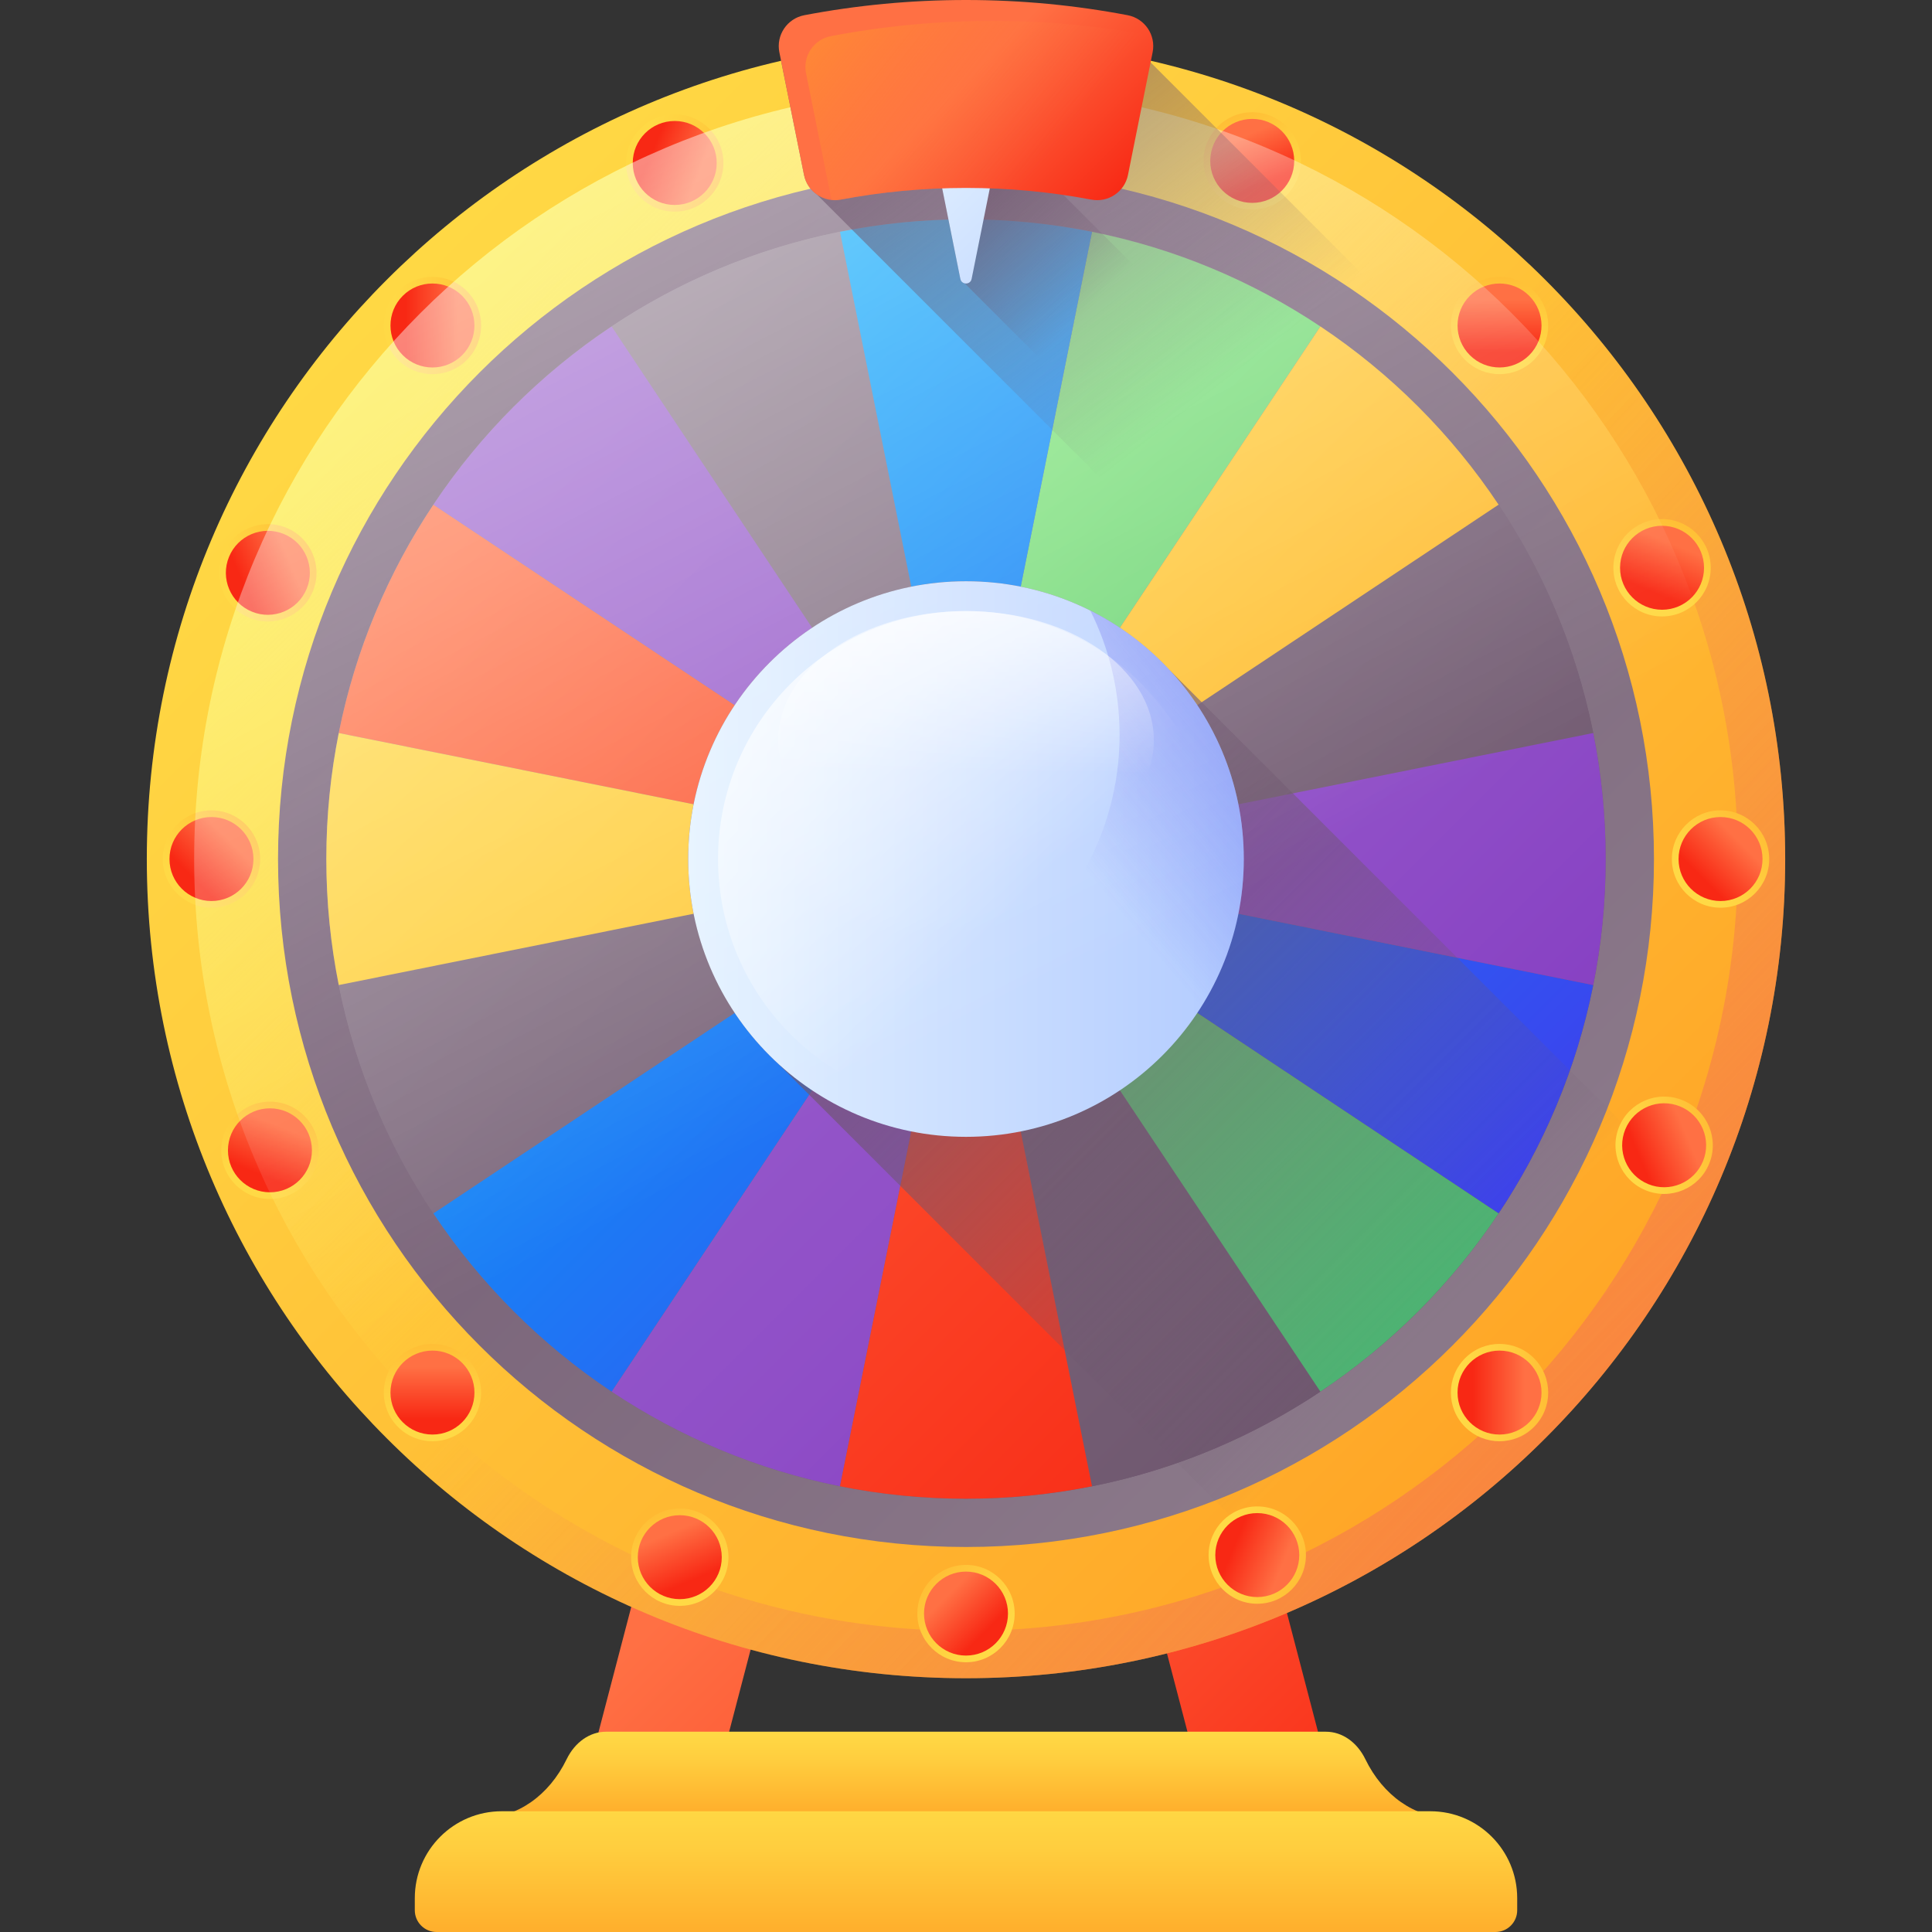 <svg width="90" height="90" viewBox="0 0 90 90" fill="none" xmlns="http://www.w3.org/2000/svg">
<rect x="0" y="0" width="90" height="90" fill="#333333" stroke="none"/>
<g clip-path="url(#clip0)">
<path d="M59.571 88.263C58.265 88.263 57.073 87.387 56.727 86.065L50.72 63.093C49.998 60.33 47.498 58.399 44.642 58.399C41.785 58.399 39.286 60.33 38.563 63.093L32.556 86.065C32.145 87.636 30.538 88.577 28.967 88.166C27.395 87.755 26.454 86.148 26.865 84.576L32.872 61.605C34.272 56.254 39.111 52.517 44.642 52.517C50.172 52.517 55.012 56.254 56.411 61.605L62.418 84.576C62.829 86.148 61.888 87.755 60.317 88.166C60.067 88.231 59.817 88.263 59.571 88.263Z" fill="url(#paint0_linear)"/>
<path d="M45 78.178C66.076 78.178 83.161 61.093 83.161 40.017C83.161 18.941 66.076 1.856 45 1.856C23.924 1.856 6.839 18.941 6.839 40.017C6.839 61.093 23.924 78.178 45 78.178Z" fill="url(#paint1_linear)"/>
<path d="M45 75.972C64.857 75.972 80.955 59.874 80.955 40.017C80.955 20.16 64.857 4.062 45 4.062C25.143 4.062 9.045 20.16 9.045 40.017C9.045 59.874 25.143 75.972 45 75.972Z" fill="url(#paint2_linear)"/>
<path d="M45 1.856C23.924 1.856 6.839 18.941 6.839 40.017C6.839 61.093 23.924 78.178 45 78.178C66.076 78.178 83.161 61.093 83.161 40.017C83.161 18.941 66.076 1.856 45 1.856ZM45 75.972C25.143 75.972 9.045 59.874 9.045 40.017C9.045 20.16 25.143 4.062 45 4.062C64.857 4.062 80.955 20.16 80.955 40.017C80.955 59.874 64.857 75.972 45 75.972Z" fill="url(#paint3_linear)"/>
<path d="M45 72.065C62.7 72.065 77.048 57.717 77.048 40.017C77.048 22.318 62.7 7.969 45 7.969C27.3 7.969 12.952 22.318 12.952 40.017C12.952 57.717 27.3 72.065 45 72.065Z" fill="url(#paint4_linear)"/>
<path d="M45 69.816C61.457 69.816 74.799 56.474 74.799 40.017C74.799 23.56 61.457 10.218 45 10.218C28.543 10.218 15.201 23.56 15.201 40.017C15.201 56.474 28.543 69.816 45 69.816Z" fill="url(#paint5_linear)"/>
<path d="M20.19 23.509C18.076 26.679 16.554 30.278 15.781 34.147L45 40.017L20.19 23.509Z" fill="url(#paint6_linear)"/>
<path d="M39.13 10.798C35.26 11.571 31.662 13.093 28.491 15.207L45 40.017L39.13 10.798Z" fill="url(#paint7_linear)"/>
<path d="M45 40.017L69.81 56.526C71.924 53.355 73.446 49.757 74.219 45.887L45 40.017Z" fill="url(#paint8_linear)"/>
<path d="M15.781 45.888C16.554 49.757 18.076 53.355 20.19 56.526L45 40.017L15.781 45.888Z" fill="url(#paint9_linear)"/>
<path d="M50.87 69.236C54.74 68.463 58.338 66.941 61.509 64.827L45 40.017L50.87 69.236Z" fill="url(#paint10_linear)"/>
<path d="M74.219 34.147C73.446 30.278 71.924 26.679 69.81 23.509L45 40.017L74.219 34.147Z" fill="url(#paint11_linear)"/>
<path d="M28.491 64.827C31.662 66.941 35.26 68.463 39.13 69.236L45 40.017L28.491 64.827Z" fill="url(#paint12_linear)"/>
<path d="M61.509 15.208C58.338 13.094 54.74 11.571 50.87 10.798L45 40.017L61.509 15.208Z" fill="url(#paint13_linear)"/>
<path d="M50.87 10.798C48.972 10.419 47.01 10.218 45 10.218C42.99 10.218 41.028 10.419 39.13 10.798L45 40.017L50.87 10.798Z" fill="url(#paint14_linear)"/>
<path d="M39.13 69.236C41.028 69.616 42.99 69.816 45 69.816C47.01 69.816 48.972 69.616 50.87 69.236L45 40.017L39.13 69.236Z" fill="url(#paint15_linear)"/>
<path d="M74.219 45.888C74.599 43.99 74.799 42.027 74.799 40.017C74.799 38.008 74.599 36.045 74.219 34.147L45 40.017L74.219 45.888Z" fill="url(#paint16_linear)"/>
<path d="M15.781 34.147C15.402 36.045 15.201 38.008 15.201 40.017C15.201 42.027 15.402 43.989 15.781 45.887L45 40.017L15.781 34.147Z" fill="url(#paint17_linear)"/>
<path d="M69.81 23.509C67.619 20.223 64.794 17.398 61.509 15.207L45 40.017L69.81 23.509Z" fill="url(#paint18_linear)"/>
<path d="M20.19 56.526C22.381 59.811 25.206 62.636 28.491 64.827L45 40.017L20.19 56.526Z" fill="url(#paint19_linear)"/>
<path d="M61.509 64.827C64.794 62.636 67.619 59.811 69.81 56.526L45 40.017L61.509 64.827Z" fill="url(#paint20_linear)"/>
<path d="M28.491 15.207C25.206 17.398 22.381 20.223 20.19 23.509L45 40.017L28.491 15.207Z" fill="url(#paint21_linear)"/>
<path d="M77.871 54.603L54.467 31.199C52.104 28.664 48.738 27.077 45 27.077C37.853 27.077 32.059 32.87 32.059 40.017C32.059 43.755 33.646 47.121 36.181 49.484L59.586 72.888C67.717 69.275 74.258 62.734 77.871 54.603Z" fill="url(#paint22_linear)"/>
<path d="M45 52.958C52.147 52.958 57.941 47.164 57.941 40.017C57.941 32.87 52.147 27.077 45 27.077C37.853 27.077 32.059 32.87 32.059 40.017C32.059 47.164 37.853 52.958 45 52.958Z" fill="url(#paint23_linear)"/>
<path d="M45 51.568C51.38 51.568 56.551 46.397 56.551 40.017C56.551 33.638 51.38 28.466 45 28.466C38.62 28.466 33.449 33.638 33.449 40.017C33.449 46.397 38.62 51.568 45 51.568Z" fill="url(#paint24_linear)"/>
<path d="M50.789 28.441C51.662 30.183 52.154 32.149 52.154 34.23C52.154 41.377 46.36 47.171 39.213 47.171C37.132 47.171 35.166 46.679 33.424 45.806C35.549 50.046 39.934 52.958 45 52.958C52.147 52.958 57.941 47.164 57.941 40.017C57.941 34.951 55.029 30.566 50.789 28.441Z" fill="url(#paint25_linear)"/>
<path d="M53.75 34.479C53.75 37.8 49.832 40.492 45 40.492C40.167 40.492 36.25 37.8 36.25 34.479C36.25 31.158 40.167 28.466 45 28.466C49.833 28.466 53.75 31.158 53.75 34.479Z" fill="url(#paint26_linear)"/>
<path d="M45 77.434C46.252 77.434 47.267 76.419 47.267 75.166C47.267 73.914 46.252 72.899 45 72.899C43.748 72.899 42.733 73.914 42.733 75.166C42.733 76.419 43.748 77.434 45 77.434Z" fill="url(#paint27_linear)"/>
<path d="M45 77.123C46.08 77.123 46.956 76.247 46.956 75.167C46.956 74.087 46.08 73.211 45 73.211C43.92 73.211 43.044 74.087 43.044 75.167C43.044 76.247 43.92 77.123 45 77.123Z" fill="url(#paint28_linear)"/>
<path d="M45 7.135C46.252 7.135 47.267 6.12 47.267 4.868C47.267 3.616 46.252 2.601 45 2.601C43.748 2.601 42.733 3.616 42.733 4.868C42.733 6.12 43.748 7.135 45 7.135Z" fill="url(#paint29_linear)"/>
<path d="M45 6.824C46.08 6.824 46.956 5.948 46.956 4.868C46.956 3.788 46.08 2.912 45 2.912C43.92 2.912 43.044 3.788 43.044 4.868C43.044 5.948 43.92 6.824 45 6.824Z" fill="url(#paint30_linear)"/>
<path d="M9.851 42.284C11.103 42.284 12.118 41.269 12.118 40.017C12.118 38.765 11.103 37.75 9.851 37.75C8.598 37.75 7.583 38.765 7.583 40.017C7.583 41.269 8.598 42.284 9.851 42.284Z" fill="url(#paint31_linear)"/>
<path d="M9.851 41.973C10.931 41.973 11.806 41.097 11.806 40.017C11.806 38.937 10.931 38.061 9.851 38.061C8.77 38.061 7.895 38.937 7.895 40.017C7.895 41.097 8.77 41.973 9.851 41.973Z" fill="url(#paint32_linear)"/>
<path d="M80.149 42.284C81.401 42.284 82.417 41.269 82.417 40.017C82.417 38.765 81.401 37.75 80.149 37.75C78.897 37.75 77.882 38.765 77.882 40.017C77.882 41.269 78.897 42.284 80.149 42.284Z" fill="url(#paint33_linear)"/>
<path d="M80.149 41.973C81.23 41.973 82.105 41.097 82.105 40.017C82.105 38.937 81.23 38.061 80.149 38.061C79.069 38.061 78.194 38.937 78.194 40.017C78.194 41.097 79.069 41.973 80.149 41.973Z" fill="url(#paint34_linear)"/>
<path d="M18.543 66.475C19.428 67.36 20.863 67.36 21.749 66.475C22.634 65.589 22.634 64.154 21.749 63.269C20.863 62.383 19.428 62.383 18.543 63.269C17.657 64.154 17.657 65.589 18.543 66.475Z" fill="url(#paint35_linear)"/>
<path d="M20.146 66.827C21.226 66.827 22.102 65.952 22.102 64.872C22.102 63.791 21.226 62.916 20.146 62.916C19.066 62.916 18.19 63.791 18.19 64.872C18.19 65.952 19.066 66.827 20.146 66.827Z" fill="url(#paint36_linear)"/>
<path d="M68.251 16.766C69.137 17.651 70.572 17.651 71.457 16.766C72.343 15.881 72.343 14.445 71.457 13.56C70.572 12.675 69.137 12.675 68.251 13.56C67.366 14.445 67.366 15.881 68.251 16.766Z" fill="url(#paint37_linear)"/>
<path d="M68.472 16.546C69.235 17.309 70.474 17.309 71.237 16.546C72.001 15.782 72.001 14.544 71.237 13.78C70.474 13.016 69.235 13.016 68.472 13.78C67.707 14.543 67.708 15.782 68.472 16.546Z" fill="url(#paint38_linear)"/>
<path d="M18.543 13.56C17.657 14.445 17.657 15.881 18.543 16.766C19.428 17.651 20.863 17.651 21.749 16.766C22.634 15.881 22.634 14.445 21.749 13.56C20.863 12.675 19.428 12.675 18.543 13.56Z" fill="url(#paint39_linear)"/>
<path d="M18.763 13.78C17.999 14.544 17.999 15.782 18.763 16.546C19.526 17.31 20.765 17.31 21.529 16.546C22.292 15.782 22.292 14.544 21.529 13.78C20.765 13.016 19.526 13.016 18.763 13.78Z" fill="url(#paint40_linear)"/>
<path d="M68.251 63.269C67.366 64.154 67.366 65.589 68.251 66.475C69.137 67.36 70.572 67.36 71.457 66.475C72.343 65.589 72.343 64.154 71.457 63.269C70.572 62.383 69.137 62.383 68.251 63.269Z" fill="url(#paint41_linear)"/>
<path d="M69.854 66.827C70.934 66.827 71.81 65.952 71.81 64.872C71.81 63.791 70.934 62.916 69.854 62.916C68.774 62.916 67.898 63.791 67.898 64.872C67.898 65.952 68.774 66.827 69.854 66.827Z" fill="url(#paint42_linear)"/>
<path d="M31.667 74.807C32.919 74.807 33.934 73.791 33.934 72.54C33.934 71.287 32.919 70.272 31.667 70.272C30.415 70.272 29.399 71.287 29.399 72.54C29.399 73.791 30.415 74.807 31.667 74.807Z" fill="url(#paint43_linear)"/>
<path d="M31.667 74.495C32.747 74.495 33.623 73.62 33.623 72.54C33.623 71.459 32.747 70.584 31.667 70.584C30.587 70.584 29.711 71.459 29.711 72.54C29.711 73.62 30.587 74.495 31.667 74.495Z" fill="url(#paint44_linear)"/>
<path d="M58.333 9.762C59.586 9.762 60.6 8.747 60.6 7.495C60.6 6.243 59.586 5.228 58.333 5.228C57.081 5.228 56.066 6.243 56.066 7.495C56.066 8.747 57.081 9.762 58.333 9.762Z" fill="url(#paint45_linear)"/>
<path d="M58.333 9.451C59.414 9.451 60.289 8.575 60.289 7.495C60.289 6.415 59.414 5.539 58.333 5.539C57.253 5.539 56.378 6.415 56.378 7.495C56.378 8.575 57.253 9.451 58.333 9.451Z" fill="url(#paint46_linear)"/>
<path d="M10.38 25.824C9.905 26.982 10.459 28.306 11.618 28.782C12.776 29.256 14.1 28.702 14.575 27.544C15.05 26.385 14.496 25.061 13.338 24.586C12.179 24.111 10.855 24.666 10.38 25.824Z" fill="url(#paint47_linear)"/>
<path d="M10.668 25.942C10.258 26.942 10.736 28.084 11.736 28.494C12.735 28.903 13.877 28.425 14.287 27.426C14.697 26.427 14.219 25.284 13.22 24.874C12.22 24.465 11.078 24.942 10.668 25.942Z" fill="url(#paint48_linear)"/>
<path d="M75.425 52.491C74.95 53.649 75.504 54.973 76.662 55.448C77.821 55.923 79.145 55.369 79.62 54.211C80.095 53.052 79.541 51.728 78.382 51.253C77.224 50.778 75.9 51.332 75.425 52.491Z" fill="url(#paint49_linear)"/>
<path d="M75.713 52.609C75.303 53.608 75.781 54.751 76.781 55.16C77.78 55.57 78.922 55.092 79.332 54.093C79.742 53.093 79.264 51.951 78.264 51.541C77.265 51.131 76.123 51.609 75.713 52.609Z" fill="url(#paint50_linear)"/>
<path d="M12.575 55.853C13.827 55.853 14.842 54.838 14.842 53.586C14.842 52.334 13.827 51.319 12.575 51.319C11.323 51.319 10.308 52.334 10.308 53.586C10.308 54.838 11.323 55.853 12.575 55.853Z" fill="url(#paint51_linear)"/>
<path d="M12.575 55.542C13.655 55.542 14.531 54.666 14.531 53.586C14.531 52.506 13.655 51.63 12.575 51.63C11.495 51.63 10.619 52.506 10.619 53.586C10.619 54.666 11.495 55.542 12.575 55.542Z" fill="url(#paint52_linear)"/>
<path d="M77.425 28.716C78.677 28.716 79.692 27.701 79.692 26.448C79.692 25.196 78.677 24.181 77.425 24.181C76.173 24.181 75.158 25.196 75.158 26.448C75.158 27.701 76.173 28.716 77.425 28.716Z" fill="url(#paint53_linear)"/>
<path d="M77.425 28.404C78.505 28.404 79.381 27.529 79.381 26.448C79.381 25.368 78.505 24.493 77.425 24.493C76.345 24.493 75.469 25.368 75.469 26.448C75.469 27.529 76.345 28.404 77.425 28.404Z" fill="url(#paint54_linear)"/>
<path d="M31.431 9.859C32.683 9.859 33.699 8.844 33.699 7.592C33.699 6.34 32.683 5.325 31.431 5.325C30.179 5.325 29.164 6.34 29.164 7.592C29.164 8.844 30.179 9.859 31.431 9.859Z" fill="url(#paint55_linear)"/>
<path d="M31.431 9.548C32.511 9.548 33.387 8.672 33.387 7.592C33.387 6.512 32.511 5.636 31.431 5.636C30.351 5.636 29.476 6.512 29.476 7.592C29.476 8.672 30.351 9.548 31.431 9.548Z" fill="url(#paint56_linear)"/>
<path d="M58.569 74.709C59.821 74.709 60.836 73.694 60.836 72.442C60.836 71.19 59.821 70.175 58.569 70.175C57.317 70.175 56.301 71.19 56.301 72.442C56.301 73.694 57.317 74.709 58.569 74.709Z" fill="url(#paint57_linear)"/>
<path d="M58.569 74.398C59.649 74.398 60.525 73.522 60.525 72.442C60.525 71.362 59.649 70.486 58.569 70.486C57.489 70.486 56.613 71.362 56.613 72.442C56.613 73.522 57.489 74.398 58.569 74.398Z" fill="url(#paint58_linear)"/>
<path d="M45 75.972C64.857 75.972 80.955 59.874 80.955 40.017C80.955 20.16 64.857 4.062 45 4.062C25.143 4.062 9.045 20.16 9.045 40.017C9.045 59.874 25.143 75.972 45 75.972Z" fill="url(#paint59_linear)"/>
<path d="M73.051 22.357L71.996 27.602C71.839 28.391 71.074 28.898 70.284 28.748C68.394 28.392 66.445 28.204 64.45 28.204C62.457 28.204 60.508 28.392 58.618 28.748C58.026 28.861 57.448 28.603 57.129 28.135L38.059 9.066C37.757 8.858 37.532 8.539 37.455 8.152L36.82 4.996L36.384 2.832C39.153 2.194 42.037 1.856 45 1.856C47.927 1.856 50.778 2.185 53.517 2.811L53.512 2.818L73.051 22.357Z" fill="url(#paint60_linear)"/>
<path d="M46.632 6.175C46.104 6.07 45.559 6.014 45 6.014C44.441 6.014 43.896 6.07 43.368 6.175L44.737 12.991C44.761 13.11 44.846 13.177 44.941 13.197L55.081 23.337C55.141 23.62 55.547 23.619 55.605 23.334L56.974 16.517L46.632 6.175Z" fill="url(#paint61_linear)"/>
<path d="M46.632 6.175C46.104 6.07 45.559 6.014 45 6.014C44.441 6.014 43.896 6.07 43.368 6.175L44.737 12.991C44.795 13.278 45.205 13.278 45.262 12.991L46.632 6.175Z" fill="url(#paint62_linear)"/>
<path d="M36.306 2.435L37.455 8.152C37.613 8.94 38.377 9.448 39.167 9.298C41.057 8.941 43.006 8.754 45 8.754C46.993 8.754 48.943 8.941 50.833 9.298C51.623 9.448 52.387 8.94 52.545 8.152L53.694 2.435C53.855 1.636 53.331 0.861 52.53 0.708C50.091 0.244 47.574 0 45 0C42.426 0 39.908 0.244 37.47 0.708C36.669 0.861 36.145 1.636 36.306 2.435Z" fill="url(#paint63_linear)"/>
<path d="M52.545 8.151L53.694 2.434C53.748 2.165 53.723 1.899 53.637 1.658C51.24 1.21 48.769 0.974 46.242 0.974C43.668 0.974 41.151 1.217 38.712 1.682C37.911 1.834 37.388 2.609 37.548 3.408L38.697 9.125C38.71 9.191 38.729 9.255 38.751 9.317C38.886 9.33 39.026 9.325 39.167 9.298C41.057 8.941 43.006 8.753 45 8.753C46.993 8.753 48.943 8.941 50.833 9.298C51.623 9.447 52.387 8.94 52.545 8.151Z" fill="url(#paint64_linear)"/>
<path d="M63.604 81.952C63.217 81.156 62.521 80.67 61.769 80.67H28.231C27.479 80.67 26.783 81.156 26.396 81.952C25.573 83.644 24.092 84.679 22.493 84.679V88.513H67.507V84.679C65.908 84.679 64.427 83.644 63.604 81.952Z" fill="url(#paint65_linear)"/>
<path d="M69.663 90H20.337C19.777 90 19.323 89.546 19.323 88.986V88.424C19.323 86.188 21.136 84.375 23.372 84.375H66.628C68.865 84.375 70.677 86.188 70.677 88.424V88.986C70.677 89.546 70.223 90 69.663 90Z" fill="url(#paint66_linear)"/>
</g>
<defs>
<linearGradient id="paint0_linear" x1="37.43" y1="68.734" x2="60.215" y2="91.519" gradientUnits="userSpaceOnUse">
<stop stop-color="#FF7044"/>
<stop offset="1" stop-color="#F82814"/>
</linearGradient>
<linearGradient id="paint1_linear" x1="16.716" y1="11.733" x2="72.845" y2="67.862" gradientUnits="userSpaceOnUse">
<stop stop-color="#FFD945"/>
<stop offset="0.304" stop-color="#FFCD3E"/>
<stop offset="0.856" stop-color="#FFAD2B"/>
<stop offset="1" stop-color="#FFA325"/>
</linearGradient>
<linearGradient id="paint2_linear" x1="46.848" y1="41.865" x2="17.1" y2="12.117" gradientUnits="userSpaceOnUse">
<stop stop-color="#FFD945" stop-opacity="0"/>
<stop offset="1" stop-color="#FBED21"/>
</linearGradient>
<linearGradient id="paint3_linear" x1="45.635" y1="40.619" x2="92.998" y2="85.512" gradientUnits="userSpaceOnUse">
<stop stop-color="#E87264" stop-opacity="0"/>
<stop offset="1" stop-color="#FF7044"/>
</linearGradient>
<linearGradient id="paint4_linear" x1="65.759" y1="60.776" x2="20.717" y2="15.734" gradientUnits="userSpaceOnUse">
<stop stop-color="#8A7889"/>
<stop offset="1" stop-color="#6E566E"/>
</linearGradient>
<linearGradient id="paint5_linear" x1="25.698" y1="20.715" x2="67.579" y2="62.596" gradientUnits="userSpaceOnUse">
<stop stop-color="#8A7889"/>
<stop offset="1" stop-color="#6E566E"/>
</linearGradient>
<linearGradient id="paint6_linear" x1="19.861" y1="26.552" x2="61.742" y2="68.434" gradientUnits="userSpaceOnUse">
<stop stop-color="#FF7044"/>
<stop offset="1" stop-color="#F82814"/>
</linearGradient>
<linearGradient id="paint7_linear" x1="31.535" y1="14.878" x2="73.416" y2="56.759" gradientUnits="userSpaceOnUse">
<stop stop-color="#8A7889"/>
<stop offset="1" stop-color="#6E566E"/>
</linearGradient>
<linearGradient id="paint8_linear" x1="31.535" y1="14.878" x2="73.417" y2="56.759" gradientUnits="userSpaceOnUse">
<stop stop-color="#00ADFB"/>
<stop offset="1" stop-color="#3F3CED"/>
</linearGradient>
<linearGradient id="paint9_linear" x1="15.368" y1="31.045" x2="57.25" y2="72.926" gradientUnits="userSpaceOnUse">
<stop stop-color="#8A7889"/>
<stop offset="1" stop-color="#6E566E"/>
</linearGradient>
<linearGradient id="paint10_linear" x1="19.861" y1="26.552" x2="61.742" y2="68.434" gradientUnits="userSpaceOnUse">
<stop stop-color="#8A7889"/>
<stop offset="1" stop-color="#6E566E"/>
</linearGradient>
<linearGradient id="paint11_linear" x1="36.028" y1="10.386" x2="77.909" y2="52.267" gradientUnits="userSpaceOnUse">
<stop stop-color="#8A7889"/>
<stop offset="1" stop-color="#6E566E"/>
</linearGradient>
<linearGradient id="paint12_linear" x1="15.368" y1="31.045" x2="57.25" y2="72.926" gradientUnits="userSpaceOnUse">
<stop stop-color="#9B62CD"/>
<stop offset="0.3" stop-color="#985DCB"/>
<stop offset="0.672" stop-color="#8F4EC7"/>
<stop offset="1" stop-color="#833AC1"/>
</linearGradient>
<linearGradient id="paint13_linear" x1="36.028" y1="10.386" x2="77.909" y2="52.267" gradientUnits="userSpaceOnUse">
<stop stop-color="#92F37F"/>
<stop offset="1" stop-color="#4AB272"/>
</linearGradient>
<linearGradient id="paint14_linear" x1="34.47" y1="11.943" x2="76.352" y2="53.824" gradientUnits="userSpaceOnUse">
<stop stop-color="#00ADFB"/>
<stop offset="1" stop-color="#3F3CED"/>
</linearGradient>
<linearGradient id="paint15_linear" x1="16.925" y1="29.487" x2="58.807" y2="71.369" gradientUnits="userSpaceOnUse">
<stop stop-color="#FF7044"/>
<stop offset="1" stop-color="#F82814"/>
</linearGradient>
<linearGradient id="paint16_linear" x1="34.47" y1="11.943" x2="76.352" y2="53.824" gradientUnits="userSpaceOnUse">
<stop stop-color="#9B62CD"/>
<stop offset="0.3" stop-color="#985DCB"/>
<stop offset="0.672" stop-color="#8F4EC7"/>
<stop offset="1" stop-color="#833AC1"/>
</linearGradient>
<linearGradient id="paint17_linear" x1="16.925" y1="29.488" x2="58.807" y2="71.369" gradientUnits="userSpaceOnUse">
<stop stop-color="#FFD945"/>
<stop offset="0.304" stop-color="#FFCD3E"/>
<stop offset="0.856" stop-color="#FFAD2B"/>
<stop offset="1" stop-color="#FFA325"/>
</linearGradient>
<linearGradient id="paint18_linear" x1="36.233" y1="10.18" x2="78.114" y2="52.062" gradientUnits="userSpaceOnUse">
<stop stop-color="#FFD945"/>
<stop offset="0.304" stop-color="#FFCD3E"/>
<stop offset="0.856" stop-color="#FFAD2B"/>
<stop offset="1" stop-color="#FFA325"/>
</linearGradient>
<linearGradient id="paint19_linear" x1="15.163" y1="31.25" x2="57.044" y2="73.131" gradientUnits="userSpaceOnUse">
<stop stop-color="#00ADFB"/>
<stop offset="1" stop-color="#3F3CED"/>
</linearGradient>
<linearGradient id="paint20_linear" x1="25.698" y1="20.715" x2="67.579" y2="62.596" gradientUnits="userSpaceOnUse">
<stop stop-color="#92F37F"/>
<stop offset="1" stop-color="#4AB272"/>
</linearGradient>
<linearGradient id="paint21_linear" x1="25.698" y1="20.715" x2="67.579" y2="62.597" gradientUnits="userSpaceOnUse">
<stop stop-color="#9B62CD"/>
<stop offset="0.3" stop-color="#985DCB"/>
<stop offset="0.672" stop-color="#8F4EC7"/>
<stop offset="1" stop-color="#833AC1"/>
</linearGradient>
<linearGradient id="paint22_linear" x1="66.683" y1="61.7" x2="37.641" y2="32.658" gradientUnits="userSpaceOnUse">
<stop stop-color="#6E566E" stop-opacity="0"/>
<stop offset="1" stop-color="#6E566E"/>
</linearGradient>
<linearGradient id="paint23_linear" x1="32.059" y1="40.017" x2="57.941" y2="40.017" gradientUnits="userSpaceOnUse">
<stop stop-color="#E4F2FF"/>
<stop offset="1" stop-color="#B2CBFF"/>
</linearGradient>
<linearGradient id="paint24_linear" x1="47.248" y1="42.265" x2="31.768" y2="26.785" gradientUnits="userSpaceOnUse">
<stop stop-color="white" stop-opacity="0"/>
<stop offset="1" stop-color="white"/>
</linearGradient>
<linearGradient id="paint25_linear" x1="50.497" y1="40.503" x2="74.603" y2="20.099" gradientUnits="userSpaceOnUse">
<stop stop-color="#3F3CED" stop-opacity="0"/>
<stop offset="0.266" stop-color="#3D3DE6" stop-opacity="0.266"/>
<stop offset="0.657" stop-color="#3640D2" stop-opacity="0.657"/>
<stop offset="1" stop-color="#2F43BB"/>
</linearGradient>
<linearGradient id="paint26_linear" x1="45" y1="36.038" x2="45" y2="23.835" gradientUnits="userSpaceOnUse">
<stop stop-color="white" stop-opacity="0"/>
<stop offset="1" stop-color="white"/>
</linearGradient>
<linearGradient id="paint27_linear" x1="46.276" y1="76.442" x2="41.041" y2="71.208" gradientUnits="userSpaceOnUse">
<stop stop-color="#FFD945"/>
<stop offset="0.304" stop-color="#FFCD3E"/>
<stop offset="0.856" stop-color="#FFAD2B"/>
<stop offset="1" stop-color="#FFA325"/>
</linearGradient>
<linearGradient id="paint28_linear" x1="44.153" y1="74.319" x2="45.872" y2="76.038" gradientUnits="userSpaceOnUse">
<stop stop-color="#FF7044"/>
<stop offset="1" stop-color="#F82814"/>
</linearGradient>
<linearGradient id="paint29_linear" x1="46.276" y1="6.143" x2="41.041" y2="0.909" gradientUnits="userSpaceOnUse">
<stop stop-color="#FFD945"/>
<stop offset="0.304" stop-color="#FFCD3E"/>
<stop offset="0.856" stop-color="#FFAD2B"/>
<stop offset="1" stop-color="#FFA325"/>
</linearGradient>
<linearGradient id="paint30_linear" x1="44.153" y1="4.02" x2="45.872" y2="5.74" gradientUnits="userSpaceOnUse">
<stop stop-color="#FF7044"/>
<stop offset="1" stop-color="#F82814"/>
</linearGradient>
<linearGradient id="paint31_linear" x1="8.575" y1="41.293" x2="13.809" y2="36.059" gradientUnits="userSpaceOnUse">
<stop stop-color="#FFD945"/>
<stop offset="0.304" stop-color="#FFCD3E"/>
<stop offset="0.856" stop-color="#FFAD2B"/>
<stop offset="1" stop-color="#FFA325"/>
</linearGradient>
<linearGradient id="paint32_linear" x1="10.698" y1="39.17" x2="8.979" y2="40.889" gradientUnits="userSpaceOnUse">
<stop stop-color="#FF7044"/>
<stop offset="1" stop-color="#F82814"/>
</linearGradient>
<linearGradient id="paint33_linear" x1="78.874" y1="41.293" x2="84.108" y2="36.059" gradientUnits="userSpaceOnUse">
<stop stop-color="#FFD945"/>
<stop offset="0.304" stop-color="#FFCD3E"/>
<stop offset="0.856" stop-color="#FFAD2B"/>
<stop offset="1" stop-color="#FFA325"/>
</linearGradient>
<linearGradient id="paint34_linear" x1="80.997" y1="39.17" x2="79.278" y2="40.889" gradientUnits="userSpaceOnUse">
<stop stop-color="#FF7044"/>
<stop offset="1" stop-color="#F82814"/>
</linearGradient>
<linearGradient id="paint35_linear" x1="20.168" y1="66.673" x2="20.168" y2="59.271" gradientUnits="userSpaceOnUse">
<stop stop-color="#FFD945"/>
<stop offset="0.304" stop-color="#FFCD3E"/>
<stop offset="0.856" stop-color="#FFAD2B"/>
<stop offset="1" stop-color="#FFA325"/>
</linearGradient>
<linearGradient id="paint36_linear" x1="20.145" y1="63.671" x2="20.145" y2="66.102" gradientUnits="userSpaceOnUse">
<stop stop-color="#FF7044"/>
<stop offset="1" stop-color="#F82814"/>
</linearGradient>
<linearGradient id="paint37_linear" x1="69.869" y1="16.971" x2="69.869" y2="9.57" gradientUnits="userSpaceOnUse">
<stop stop-color="#FFD945"/>
<stop offset="0.304" stop-color="#FFCD3E"/>
<stop offset="0.856" stop-color="#FFAD2B"/>
<stop offset="1" stop-color="#FFA325"/>
</linearGradient>
<linearGradient id="paint38_linear" x1="69.847" y1="13.969" x2="69.847" y2="16.4" gradientUnits="userSpaceOnUse">
<stop stop-color="#FF7044"/>
<stop offset="1" stop-color="#F82814"/>
</linearGradient>
<linearGradient id="paint39_linear" x1="18.331" y1="15.199" x2="25.733" y2="15.199" gradientUnits="userSpaceOnUse">
<stop stop-color="#FFD945"/>
<stop offset="0.304" stop-color="#FFCD3E"/>
<stop offset="0.856" stop-color="#FFAD2B"/>
<stop offset="1" stop-color="#FFA325"/>
</linearGradient>
<linearGradient id="paint40_linear" x1="21.334" y1="15.177" x2="18.903" y2="15.177" gradientUnits="userSpaceOnUse">
<stop stop-color="#FF7044"/>
<stop offset="1" stop-color="#F82814"/>
</linearGradient>
<linearGradient id="paint41_linear" x1="68.033" y1="64.9" x2="75.435" y2="64.9" gradientUnits="userSpaceOnUse">
<stop stop-color="#FFD945"/>
<stop offset="0.304" stop-color="#FFCD3E"/>
<stop offset="0.856" stop-color="#FFAD2B"/>
<stop offset="1" stop-color="#FFA325"/>
</linearGradient>
<linearGradient id="paint42_linear" x1="71.035" y1="64.878" x2="68.605" y2="64.878" gradientUnits="userSpaceOnUse">
<stop stop-color="#FF7044"/>
<stop offset="1" stop-color="#F82814"/>
</linearGradient>
<linearGradient id="paint43_linear" x1="32.431" y1="74.18" x2="29.573" y2="67.355" gradientUnits="userSpaceOnUse">
<stop stop-color="#FFD945"/>
<stop offset="0.304" stop-color="#FFCD3E"/>
<stop offset="0.856" stop-color="#FFAD2B"/>
<stop offset="1" stop-color="#FFA325"/>
</linearGradient>
<linearGradient id="paint44_linear" x1="31.205" y1="71.412" x2="32.144" y2="73.653" gradientUnits="userSpaceOnUse">
<stop stop-color="#FF7044"/>
<stop offset="1" stop-color="#F82814"/>
</linearGradient>
<linearGradient id="paint45_linear" x1="59.077" y1="9.157" x2="56.218" y2="2.331" gradientUnits="userSpaceOnUse">
<stop stop-color="#FFD945"/>
<stop offset="0.304" stop-color="#FFCD3E"/>
<stop offset="0.856" stop-color="#FFAD2B"/>
<stop offset="1" stop-color="#FFA325"/>
</linearGradient>
<linearGradient id="paint46_linear" x1="57.851" y1="6.388" x2="58.789" y2="8.63" gradientUnits="userSpaceOnUse">
<stop stop-color="#FF7044"/>
<stop offset="1" stop-color="#F82814"/>
</linearGradient>
<linearGradient id="paint47_linear" x1="10.786" y1="27.473" x2="17.612" y2="24.614" gradientUnits="userSpaceOnUse">
<stop stop-color="#FFD945"/>
<stop offset="0.304" stop-color="#FFCD3E"/>
<stop offset="0.856" stop-color="#FFAD2B"/>
<stop offset="1" stop-color="#FFA325"/>
</linearGradient>
<linearGradient id="paint48_linear" x1="13.555" y1="26.247" x2="11.313" y2="27.185" gradientUnits="userSpaceOnUse">
<stop stop-color="#FF7044"/>
<stop offset="1" stop-color="#F82814"/>
</linearGradient>
<linearGradient id="paint49_linear" x1="75.809" y1="54.118" x2="82.635" y2="51.26" gradientUnits="userSpaceOnUse">
<stop stop-color="#FFD945"/>
<stop offset="0.304" stop-color="#FFCD3E"/>
<stop offset="0.856" stop-color="#FFAD2B"/>
<stop offset="1" stop-color="#FFA325"/>
</linearGradient>
<linearGradient id="paint50_linear" x1="78.578" y1="52.892" x2="76.337" y2="53.831" gradientUnits="userSpaceOnUse">
<stop stop-color="#FF7044"/>
<stop offset="1" stop-color="#F82814"/>
</linearGradient>
<linearGradient id="paint51_linear" x1="11.839" y1="55.192" x2="14.65" y2="48.34" gradientUnits="userSpaceOnUse">
<stop stop-color="#FFD945"/>
<stop offset="0.304" stop-color="#FFCD3E"/>
<stop offset="0.856" stop-color="#FFAD2B"/>
<stop offset="1" stop-color="#FFA325"/>
</linearGradient>
<linearGradient id="paint52_linear" x1="13.034" y1="52.468" x2="12.111" y2="54.718" gradientUnits="userSpaceOnUse">
<stop stop-color="#FF7044"/>
<stop offset="1" stop-color="#F82814"/>
</linearGradient>
<linearGradient id="paint53_linear" x1="76.724" y1="28.054" x2="79.534" y2="21.202" gradientUnits="userSpaceOnUse">
<stop stop-color="#FFD945"/>
<stop offset="0.304" stop-color="#FFCD3E"/>
<stop offset="0.856" stop-color="#FFAD2B"/>
<stop offset="1" stop-color="#FFA325"/>
</linearGradient>
<linearGradient id="paint54_linear" x1="77.919" y1="25.331" x2="76.996" y2="27.581" gradientUnits="userSpaceOnUse">
<stop stop-color="#FF7044"/>
<stop offset="1" stop-color="#F82814"/>
</linearGradient>
<linearGradient id="paint55_linear" x1="29.886" y1="6.827" x2="36.738" y2="9.638" gradientUnits="userSpaceOnUse">
<stop stop-color="#FFD945"/>
<stop offset="0.304" stop-color="#FFCD3E"/>
<stop offset="0.856" stop-color="#FFAD2B"/>
<stop offset="1" stop-color="#FFA325"/>
</linearGradient>
<linearGradient id="paint56_linear" x1="32.609" y1="8.023" x2="30.359" y2="7.1" gradientUnits="userSpaceOnUse">
<stop stop-color="#FF7044"/>
<stop offset="1" stop-color="#F82814"/>
</linearGradient>
<linearGradient id="paint57_linear" x1="57.023" y1="71.712" x2="63.875" y2="74.523" gradientUnits="userSpaceOnUse">
<stop stop-color="#FFD945"/>
<stop offset="0.304" stop-color="#FFCD3E"/>
<stop offset="0.856" stop-color="#FFAD2B"/>
<stop offset="1" stop-color="#FFA325"/>
</linearGradient>
<linearGradient id="paint58_linear" x1="59.746" y1="72.908" x2="57.496" y2="71.985" gradientUnits="userSpaceOnUse">
<stop stop-color="#FF7044"/>
<stop offset="1" stop-color="#F82814"/>
</linearGradient>
<linearGradient id="paint59_linear" x1="48.38" y1="46.554" x2="4.385" y2="-38.519" gradientUnits="userSpaceOnUse">
<stop stop-color="white" stop-opacity="0"/>
<stop offset="1" stop-color="white"/>
</linearGradient>
<linearGradient id="paint60_linear" x1="57.096" y1="17.754" x2="38.571" y2="-6.121" gradientUnits="userSpaceOnUse">
<stop stop-color="#6E566E" stop-opacity="0"/>
<stop offset="1" stop-color="#6E566E"/>
</linearGradient>
<linearGradient id="paint61_linear" x1="50.603" y1="14.535" x2="41.495" y2="5.426" gradientUnits="userSpaceOnUse">
<stop stop-color="#6E566E" stop-opacity="0"/>
<stop offset="1" stop-color="#6E566E"/>
</linearGradient>
<linearGradient id="paint62_linear" x1="42.366" y1="6.298" x2="52.842" y2="16.774" gradientUnits="userSpaceOnUse">
<stop stop-color="#E4F2FF"/>
<stop offset="1" stop-color="#B2CBFF"/>
</linearGradient>
<linearGradient id="paint63_linear" x1="44.641" y1="4.071" x2="51.027" y2="10.457" gradientUnits="userSpaceOnUse">
<stop stop-color="#FF7044"/>
<stop offset="1" stop-color="#F82814"/>
</linearGradient>
<linearGradient id="paint64_linear" x1="48.695" y1="7.454" x2="34.532" y2="-3.682" gradientUnits="userSpaceOnUse">
<stop stop-color="#FF7044" stop-opacity="0"/>
<stop offset="1" stop-color="#FFA325"/>
</linearGradient>
<linearGradient id="paint65_linear" x1="45" y1="80.67" x2="45" y2="85.213" gradientUnits="userSpaceOnUse">
<stop stop-color="#FFD945"/>
<stop offset="0.304" stop-color="#FFCD3E"/>
<stop offset="0.856" stop-color="#FFAD2B"/>
<stop offset="1" stop-color="#FFA325"/>
</linearGradient>
<linearGradient id="paint66_linear" x1="45" y1="83.987" x2="45" y2="91.258" gradientUnits="userSpaceOnUse">
<stop stop-color="#FFD945"/>
<stop offset="0.304" stop-color="#FFCD3E"/>
<stop offset="0.856" stop-color="#FFAD2B"/>
<stop offset="1" stop-color="#FFA325"/>
</linearGradient>
<clipPath id="clip0">
<rect width="90" height="90" fill="white"/>
</clipPath>
</defs>
</svg>

